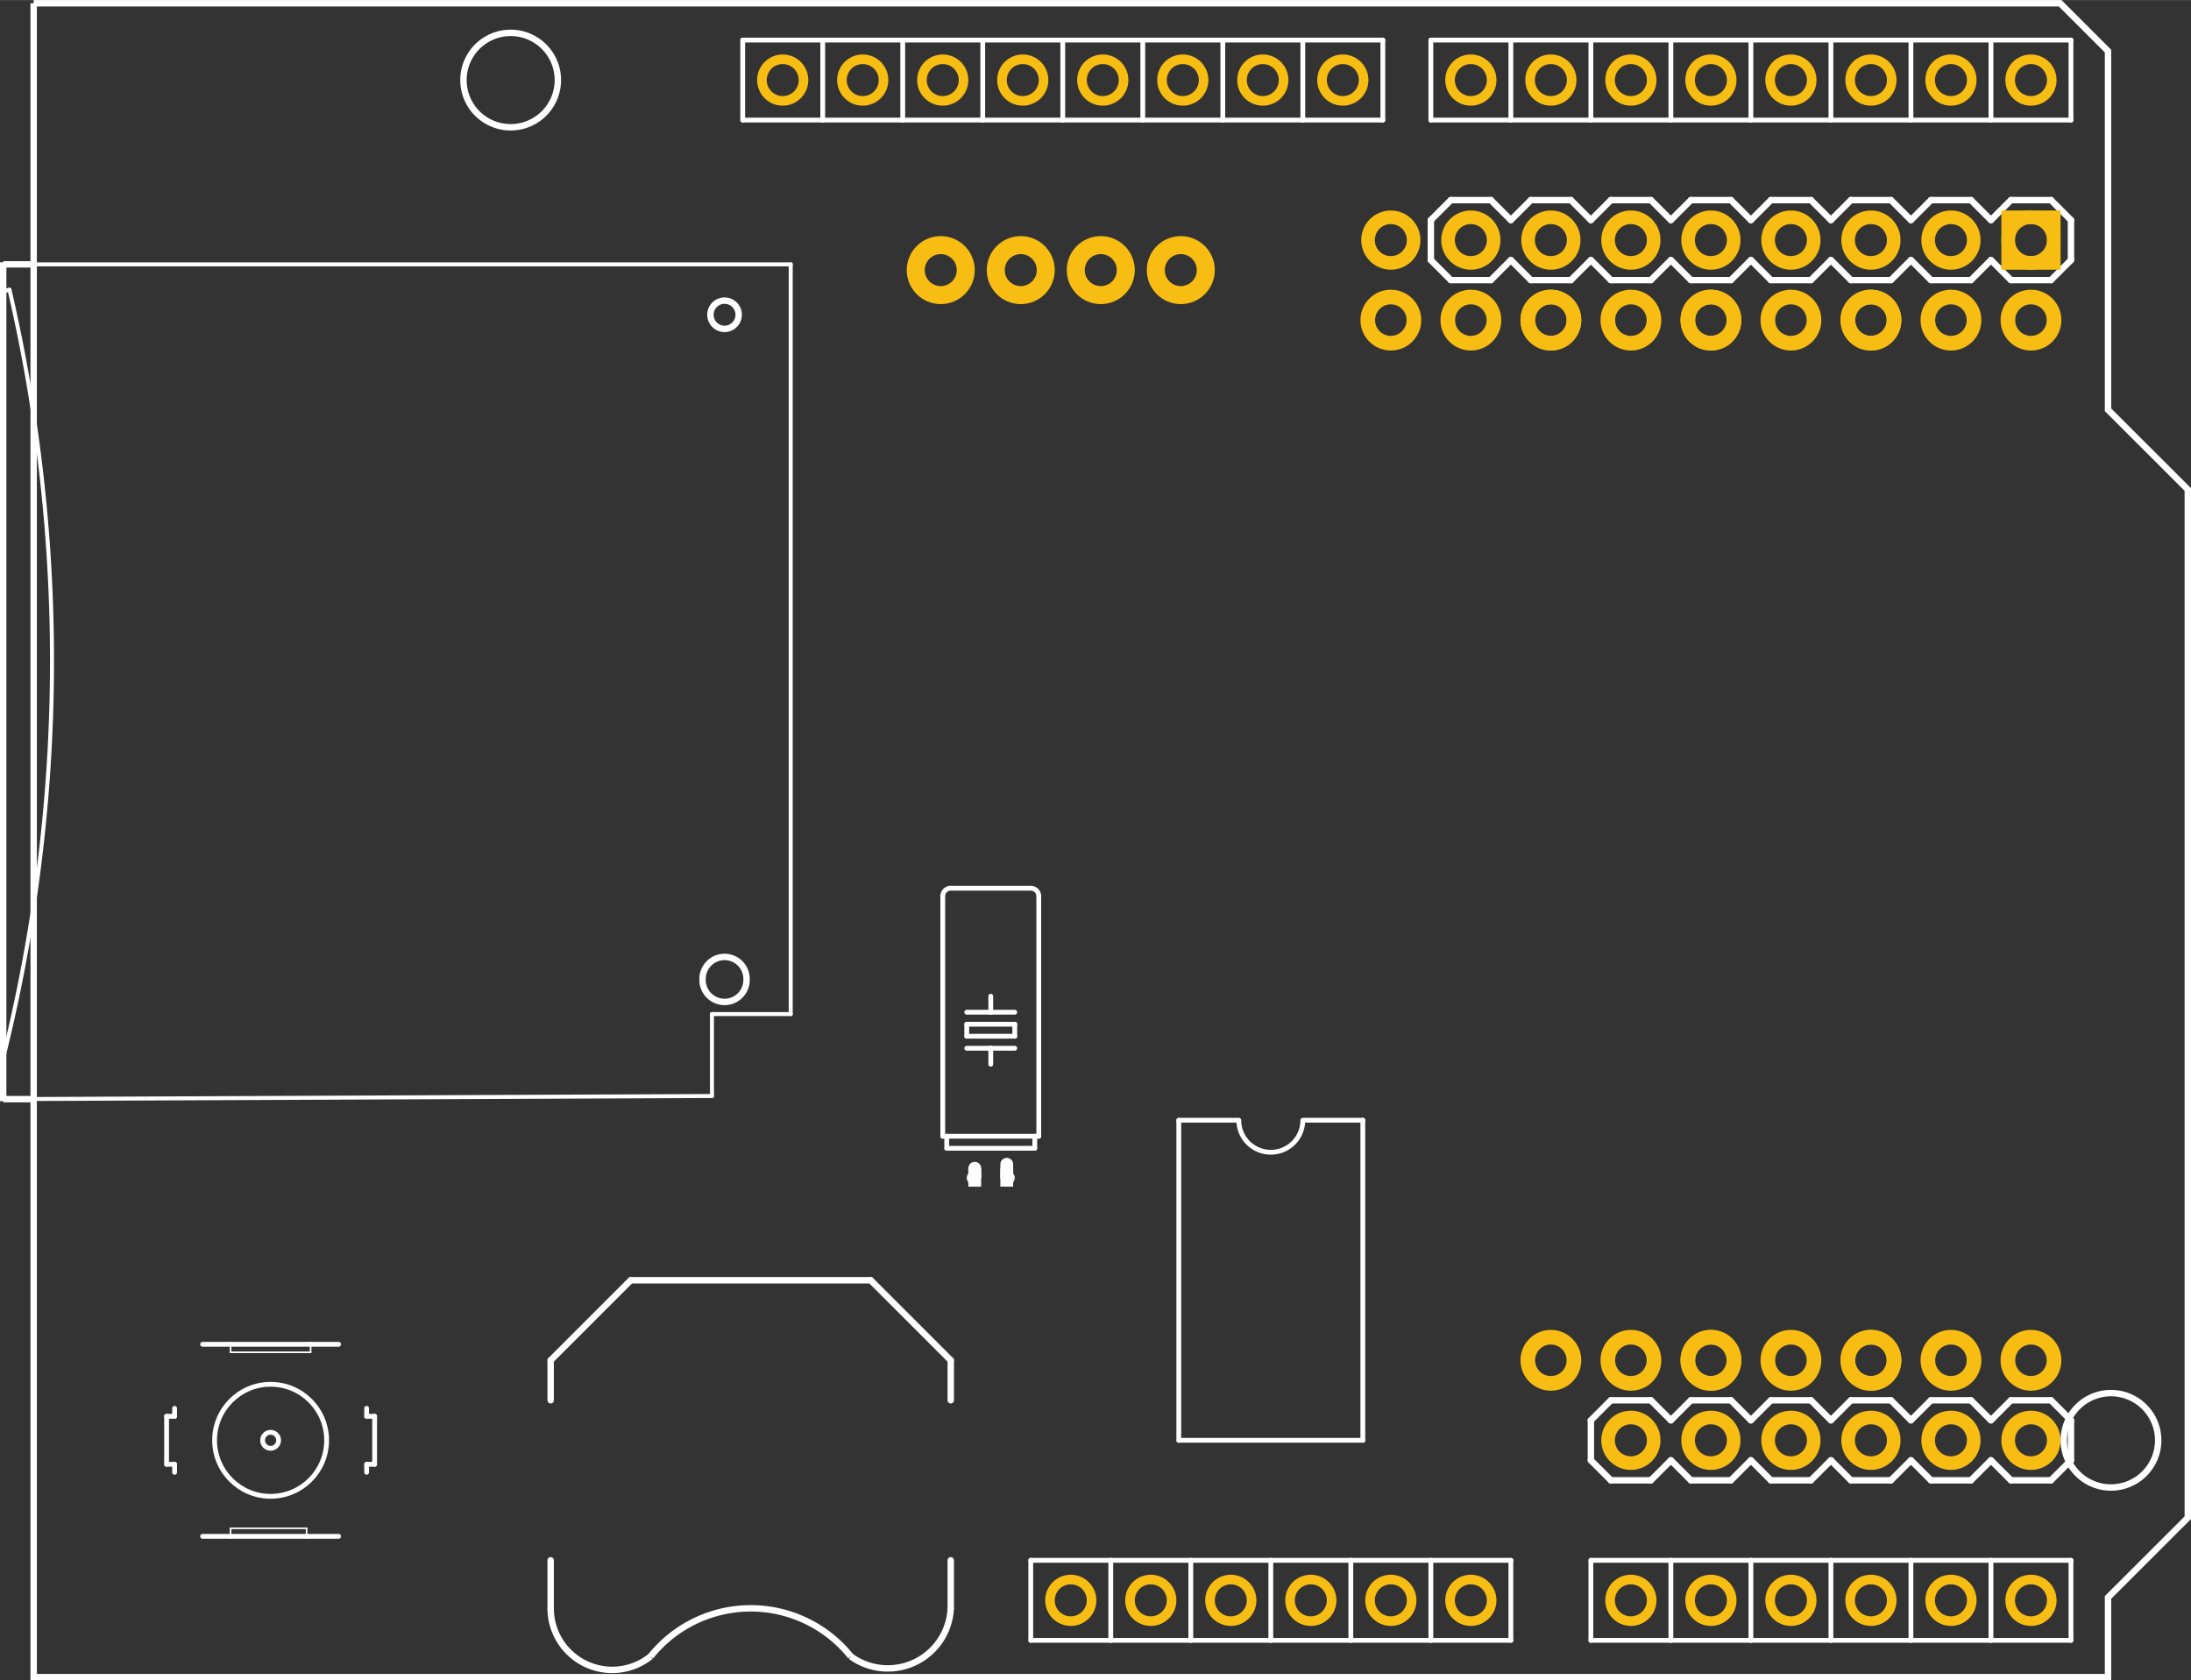 <?xml version="1.0" encoding="UTF-8"?><!-- Created with Fritzing (http://www.fritzing.org/) --><svg baseProfile="tiny" height="2.1in" version="1.2" viewBox="0 0 197.15 151.2" width="2.738in" x="0in" xmlns="http://www.w3.org/2000/svg" y="0in">
 <rect x="0" y="0" width="197.15" height="151.2" fill="#333333" stroke="none"/>
 <desc>Fritzing footprint generated by brd2svg</desc>
 <g id="silkscreen" stroke-width="0">
  <path d="M3.03,0.288L185.376,0.288L189.683,4.592L189.683,36.868L196.862,44.041L196.862,136.567L189.683,143.739L189.683,150.912L3.03,150.912L3.03,0.288M63.926,28.318a1.271,1.271,0,1,0,2.542,0,1.271,1.271,0,1,0,-2.542,0zM63.217,88.129a1.98,1.98,0,1,0,3.959,0,1.98,1.98,0,1,0,-3.959,0zM185.702,129.6a4.247,4.247,0,1,0,8.495,0,4.247,4.247,0,1,0,-8.495,0zM41.702,7.2a4.247,4.247,0,1,0,8.495,0,4.247,4.247,0,1,0,-8.495,0z" fill="none" stroke="white" stroke-width="0.576"/>
  <g stroke-width="0">
   <title>element:BATT</title>
   <g stroke-width="0">
    <title>package:BATTCON_12MM_PTH</title>
    <line stroke="white" stroke-linecap="round" stroke-width="0.576" x1="85.55" x2="78.35" y1="122.4" y2="115.2"/>
    <line stroke="white" stroke-linecap="round" stroke-width="0.576" x1="78.35" x2="56.75" y1="115.2" y2="115.2"/>
    <line stroke="white" stroke-linecap="round" stroke-width="0.576" x1="56.75" x2="49.55" y1="115.2" y2="122.4"/>
    <line stroke="white" stroke-linecap="round" stroke-width="0.576" x1="49.55" x2="49.55" y1="122.4" y2="126"/>
    <line stroke="white" stroke-linecap="round" stroke-width="0.576" x1="85.55" x2="85.55" y1="122.4" y2="126"/>
    <line stroke="white" stroke-linecap="round" stroke-width="0.576" x1="85.55" x2="85.55" y1="140.4" y2="144.72"/>
    <line stroke="white" stroke-linecap="round" stroke-width="0.576" x1="49.55" x2="49.55" y1="140.4" y2="144.72"/>
    <path d="M76.55,149.04A11.535,11.535,0,0,0,58.55,149.04" fill="none" stroke="white" stroke-width="0.576"/>
    <path d="M76.55,149.04A5.669,5.669,0,0,0,85.55,144.72" fill="none" stroke="white" stroke-width="0.576"/>
    <path d="M49.55,144.72A5.535,5.535,0,0,0,58.55,149.04" fill="none" stroke="white" stroke-width="0.576"/>
   </g>
  </g>
  <g stroke-width="0">
   <title>element:IC1</title>
   <g stroke-width="0">
    <title>package:DIL08-LP</title>
    <line stroke="white" stroke-linecap="round" stroke-width="0.432" x1="122.63" x2="122.63" y1="129.6" y2="100.8"/>
    <line stroke="white" stroke-linecap="round" stroke-width="0.432" x1="106.07" x2="106.07" y1="100.8" y2="129.6"/>
    <line stroke="white" stroke-linecap="round" stroke-width="0.432" x1="122.63" x2="106.07" y1="129.6" y2="129.6"/>
    <line stroke="white" stroke-linecap="round" stroke-width="0.432" x1="122.63" x2="117.23" y1="100.8" y2="100.8"/>
    <line stroke="white" stroke-linecap="round" stroke-width="0.432" x1="106.07" x2="111.47" y1="100.8" y2="100.8"/>
    <path d="M111.47,100.8A2.88,2.88,0,1,0,117.23,100.8" fill="none" stroke="white" stroke-width="0.432"/>
   </g>
  </g>
  <g stroke-width="0">
   <title>element:IC2</title>
   <g stroke-width="0">
    <title>package:DPACK</title>
   </g>
  </g>
  <g stroke-width="0">
   <title>element:J1</title>
   <g stroke-width="0">
    <title>package:1X08_STACK</title>
    <line stroke="white" stroke-linecap="round" stroke-width="0.432" x1="74.03" x2="74.03" y1="10.8" y2="3.6"/>
    <line stroke="white" stroke-linecap="round" stroke-width="0.432" x1="88.43" x2="81.23" y1="10.8" y2="10.8"/>
    <line stroke="white" stroke-linecap="round" stroke-width="0.432" x1="81.23" x2="81.23" y1="10.8" y2="3.6"/>
    <line stroke="white" stroke-linecap="round" stroke-width="0.432" x1="81.23" x2="88.43" y1="3.6" y2="3.6"/>
    <line stroke="white" stroke-linecap="round" stroke-width="0.432" x1="81.23" x2="74.03" y1="10.8" y2="10.8"/>
    <line stroke="white" stroke-linecap="round" stroke-width="0.432" x1="74.03" x2="81.23" y1="3.6" y2="3.6"/>
    <line stroke="white" stroke-linecap="round" stroke-width="0.432" x1="95.63" x2="95.63" y1="10.8" y2="3.6"/>
    <line stroke="white" stroke-linecap="round" stroke-width="0.432" x1="95.63" x2="88.43" y1="10.8" y2="10.8"/>
    <line stroke="white" stroke-linecap="round" stroke-width="0.432" x1="88.43" x2="88.43" y1="10.8" y2="3.6"/>
    <line stroke="white" stroke-linecap="round" stroke-width="0.432" x1="88.43" x2="95.63" y1="3.6" y2="3.6"/>
    <line stroke="white" stroke-linecap="round" stroke-width="0.432" x1="110.03" x2="102.83" y1="10.8" y2="10.8"/>
    <line stroke="white" stroke-linecap="round" stroke-width="0.432" x1="102.83" x2="102.83" y1="10.8" y2="3.6"/>
    <line stroke="white" stroke-linecap="round" stroke-width="0.432" x1="102.83" x2="110.03" y1="3.6" y2="3.6"/>
    <line stroke="white" stroke-linecap="round" stroke-width="0.432" x1="102.83" x2="95.63" y1="10.8" y2="10.8"/>
    <line stroke="white" stroke-linecap="round" stroke-width="0.432" x1="95.63" x2="102.83" y1="3.6" y2="3.6"/>
    <line stroke="white" stroke-linecap="round" stroke-width="0.432" x1="117.23" x2="117.23" y1="10.8" y2="3.6"/>
    <line stroke="white" stroke-linecap="round" stroke-width="0.432" x1="117.23" x2="110.03" y1="10.8" y2="10.8"/>
    <line stroke="white" stroke-linecap="round" stroke-width="0.432" x1="110.03" x2="110.03" y1="10.8" y2="3.6"/>
    <line stroke="white" stroke-linecap="round" stroke-width="0.432" x1="110.03" x2="117.23" y1="3.6" y2="3.6"/>
    <line stroke="white" stroke-linecap="round" stroke-width="0.432" x1="124.43" x2="124.43" y1="10.8" y2="3.6"/>
    <line stroke="white" stroke-linecap="round" stroke-width="0.432" x1="124.43" x2="117.23" y1="10.8" y2="10.8"/>
    <line stroke="white" stroke-linecap="round" stroke-width="0.432" x1="117.23" x2="124.43" y1="3.6" y2="3.6"/>
    <line stroke="white" stroke-linecap="round" stroke-width="0.432" x1="66.83" x2="66.83" y1="10.8" y2="3.6"/>
    <line stroke="white" stroke-linecap="round" stroke-width="0.432" x1="74.03" x2="66.83" y1="10.8" y2="10.8"/>
    <line stroke="white" stroke-linecap="round" stroke-width="0.432" x1="66.83" x2="74.03" y1="3.6" y2="3.6"/>
   </g>
  </g>
  <g stroke-width="0">
   <title>element:J2</title>
   <g stroke-width="0">
    <title>package:1X08_STACK</title>
    <line stroke="white" stroke-linecap="round" stroke-width="0.432" x1="135.95" x2="135.95" y1="10.8" y2="3.6"/>
    <line stroke="white" stroke-linecap="round" stroke-width="0.432" x1="150.35" x2="143.15" y1="10.8" y2="10.8"/>
    <line stroke="white" stroke-linecap="round" stroke-width="0.432" x1="143.15" x2="143.15" y1="10.8" y2="3.6"/>
    <line stroke="white" stroke-linecap="round" stroke-width="0.432" x1="143.15" x2="150.35" y1="3.6" y2="3.6"/>
    <line stroke="white" stroke-linecap="round" stroke-width="0.432" x1="143.15" x2="135.95" y1="10.8" y2="10.8"/>
    <line stroke="white" stroke-linecap="round" stroke-width="0.432" x1="135.95" x2="143.15" y1="3.6" y2="3.6"/>
    <line stroke="white" stroke-linecap="round" stroke-width="0.432" x1="157.55" x2="157.55" y1="10.8" y2="3.6"/>
    <line stroke="white" stroke-linecap="round" stroke-width="0.432" x1="157.55" x2="150.35" y1="10.8" y2="10.8"/>
    <line stroke="white" stroke-linecap="round" stroke-width="0.432" x1="150.35" x2="150.35" y1="10.8" y2="3.6"/>
    <line stroke="white" stroke-linecap="round" stroke-width="0.432" x1="150.35" x2="157.55" y1="3.6" y2="3.6"/>
    <line stroke="white" stroke-linecap="round" stroke-width="0.432" x1="171.95" x2="164.75" y1="10.8" y2="10.8"/>
    <line stroke="white" stroke-linecap="round" stroke-width="0.432" x1="164.75" x2="164.75" y1="10.8" y2="3.6"/>
    <line stroke="white" stroke-linecap="round" stroke-width="0.432" x1="164.75" x2="171.95" y1="3.6" y2="3.6"/>
    <line stroke="white" stroke-linecap="round" stroke-width="0.432" x1="164.75" x2="157.55" y1="10.8" y2="10.8"/>
    <line stroke="white" stroke-linecap="round" stroke-width="0.432" x1="157.55" x2="164.75" y1="3.6" y2="3.6"/>
    <line stroke="white" stroke-linecap="round" stroke-width="0.432" x1="179.15" x2="179.15" y1="10.8" y2="3.6"/>
    <line stroke="white" stroke-linecap="round" stroke-width="0.432" x1="179.15" x2="171.95" y1="10.8" y2="10.8"/>
    <line stroke="white" stroke-linecap="round" stroke-width="0.432" x1="171.95" x2="171.95" y1="10.8" y2="3.6"/>
    <line stroke="white" stroke-linecap="round" stroke-width="0.432" x1="171.95" x2="179.15" y1="3.6" y2="3.6"/>
    <line stroke="white" stroke-linecap="round" stroke-width="0.432" x1="186.35" x2="186.35" y1="10.8" y2="3.6"/>
    <line stroke="white" stroke-linecap="round" stroke-width="0.432" x1="186.35" x2="179.15" y1="10.8" y2="10.8"/>
    <line stroke="white" stroke-linecap="round" stroke-width="0.432" x1="179.15" x2="186.35" y1="3.6" y2="3.6"/>
    <line stroke="white" stroke-linecap="round" stroke-width="0.432" x1="128.75" x2="128.75" y1="10.8" y2="3.6"/>
    <line stroke="white" stroke-linecap="round" stroke-width="0.432" x1="135.95" x2="128.75" y1="10.8" y2="10.8"/>
    <line stroke="white" stroke-linecap="round" stroke-width="0.432" x1="128.75" x2="135.95" y1="3.6" y2="3.6"/>
   </g>
  </g>
  <g stroke-width="0">
   <title>element:J3</title>
   <g stroke-width="0">
    <title>package:1X06_STACK</title>
    <line stroke="white" stroke-linecap="round" stroke-width="0.432" x1="171.95" x2="171.95" y1="140.4" y2="147.6"/>
    <line stroke="white" stroke-linecap="round" stroke-width="0.432" x1="171.95" x2="179.15" y1="140.4" y2="140.4"/>
    <line stroke="white" stroke-linecap="round" stroke-width="0.432" x1="179.15" x2="179.15" y1="140.4" y2="147.6"/>
    <line stroke="white" stroke-linecap="round" stroke-width="0.432" x1="179.15" x2="171.95" y1="147.6" y2="147.6"/>
    <line stroke="white" stroke-linecap="round" stroke-width="0.432" x1="157.55" x2="164.75" y1="140.4" y2="140.4"/>
    <line stroke="white" stroke-linecap="round" stroke-width="0.432" x1="164.75" x2="164.75" y1="140.4" y2="147.6"/>
    <line stroke="white" stroke-linecap="round" stroke-width="0.432" x1="164.75" x2="157.55" y1="147.6" y2="147.6"/>
    <line stroke="white" stroke-linecap="round" stroke-width="0.432" x1="164.75" x2="171.95" y1="140.4" y2="140.4"/>
    <line stroke="white" stroke-linecap="round" stroke-width="0.432" x1="171.95" x2="164.75" y1="147.6" y2="147.6"/>
    <line stroke="white" stroke-linecap="round" stroke-width="0.432" x1="150.35" x2="150.35" y1="140.4" y2="147.6"/>
    <line stroke="white" stroke-linecap="round" stroke-width="0.432" x1="150.35" x2="157.55" y1="140.4" y2="140.4"/>
    <line stroke="white" stroke-linecap="round" stroke-width="0.432" x1="157.55" x2="157.55" y1="140.4" y2="147.6"/>
    <line stroke="white" stroke-linecap="round" stroke-width="0.432" x1="157.55" x2="150.35" y1="147.6" y2="147.6"/>
    <line stroke="white" stroke-linecap="round" stroke-width="0.432" x1="143.15" x2="143.15" y1="140.4" y2="147.6"/>
    <line stroke="white" stroke-linecap="round" stroke-width="0.432" x1="143.15" x2="150.35" y1="140.4" y2="140.4"/>
    <line stroke="white" stroke-linecap="round" stroke-width="0.432" x1="150.35" x2="143.15" y1="147.6" y2="147.6"/>
    <line stroke="white" stroke-linecap="round" stroke-width="0.432" x1="186.35" x2="186.35" y1="140.4" y2="147.6"/>
    <line stroke="white" stroke-linecap="round" stroke-width="0.432" x1="179.15" x2="186.35" y1="140.4" y2="140.4"/>
    <line stroke="white" stroke-linecap="round" stroke-width="0.432" x1="186.35" x2="179.15" y1="147.6" y2="147.6"/>
   </g>
  </g>
  <g stroke-width="0">
   <title>element:JP1</title>
   <g stroke-width="0">
    <title>package:1X08_NOPIN</title>
    <line stroke="white" stroke-linecap="round" stroke-width="0.576" x1="141.35" x2="137.75" y1="25.2" y2="25.2"/>
    <line stroke="white" stroke-linecap="round" stroke-width="0.576" x1="137.75" x2="135.95" y1="25.2" y2="23.4"/>
    <line stroke="white" stroke-linecap="round" stroke-width="0.576" x1="135.95" x2="137.75" y1="19.8" y2="18"/>
    <line stroke="white" stroke-linecap="round" stroke-width="0.576" x1="150.35" x2="148.55" y1="23.4" y2="25.2"/>
    <line stroke="white" stroke-linecap="round" stroke-width="0.576" x1="148.55" x2="144.95" y1="25.2" y2="25.2"/>
    <line stroke="white" stroke-linecap="round" stroke-width="0.576" x1="144.95" x2="143.15" y1="25.2" y2="23.4"/>
    <line stroke="white" stroke-linecap="round" stroke-width="0.576" x1="143.15" x2="144.95" y1="19.8" y2="18"/>
    <line stroke="white" stroke-linecap="round" stroke-width="0.576" x1="144.95" x2="148.55" y1="18" y2="18"/>
    <line stroke="white" stroke-linecap="round" stroke-width="0.576" x1="148.55" x2="150.35" y1="18" y2="19.8"/>
    <line stroke="white" stroke-linecap="round" stroke-width="0.576" x1="141.35" x2="143.15" y1="25.2" y2="23.4"/>
    <line stroke="white" stroke-linecap="round" stroke-width="0.576" x1="143.15" x2="141.35" y1="19.8" y2="18"/>
    <line stroke="white" stroke-linecap="round" stroke-width="0.576" x1="137.75" x2="141.35" y1="18" y2="18"/>
    <line stroke="white" stroke-linecap="round" stroke-width="0.576" x1="162.95" x2="159.35" y1="25.2" y2="25.2"/>
    <line stroke="white" stroke-linecap="round" stroke-width="0.576" x1="159.35" x2="157.55" y1="25.2" y2="23.4"/>
    <line stroke="white" stroke-linecap="round" stroke-width="0.576" x1="157.55" x2="159.35" y1="19.8" y2="18"/>
    <line stroke="white" stroke-linecap="round" stroke-width="0.576" x1="157.55" x2="155.75" y1="23.4" y2="25.2"/>
    <line stroke="white" stroke-linecap="round" stroke-width="0.576" x1="155.75" x2="152.15" y1="25.2" y2="25.2"/>
    <line stroke="white" stroke-linecap="round" stroke-width="0.576" x1="152.15" x2="150.35" y1="25.2" y2="23.4"/>
    <line stroke="white" stroke-linecap="round" stroke-width="0.576" x1="150.35" x2="152.15" y1="19.8" y2="18"/>
    <line stroke="white" stroke-linecap="round" stroke-width="0.576" x1="152.15" x2="155.75" y1="18" y2="18"/>
    <line stroke="white" stroke-linecap="round" stroke-width="0.576" x1="155.75" x2="157.55" y1="18" y2="19.8"/>
    <line stroke="white" stroke-linecap="round" stroke-width="0.576" x1="171.95" x2="170.15" y1="23.4" y2="25.2"/>
    <line stroke="white" stroke-linecap="round" stroke-width="0.576" x1="170.15" x2="166.55" y1="25.2" y2="25.2"/>
    <line stroke="white" stroke-linecap="round" stroke-width="0.576" x1="166.55" x2="164.75" y1="25.2" y2="23.4"/>
    <line stroke="white" stroke-linecap="round" stroke-width="0.576" x1="164.75" x2="166.55" y1="19.8" y2="18"/>
    <line stroke="white" stroke-linecap="round" stroke-width="0.576" x1="166.55" x2="170.15" y1="18" y2="18"/>
    <line stroke="white" stroke-linecap="round" stroke-width="0.576" x1="170.15" x2="171.95" y1="18" y2="19.8"/>
    <line stroke="white" stroke-linecap="round" stroke-width="0.576" x1="162.95" x2="164.75" y1="25.2" y2="23.4"/>
    <line stroke="white" stroke-linecap="round" stroke-width="0.576" x1="164.75" x2="162.95" y1="19.8" y2="18"/>
    <line stroke="white" stroke-linecap="round" stroke-width="0.576" x1="159.35" x2="162.95" y1="18" y2="18"/>
    <line stroke="white" stroke-linecap="round" stroke-width="0.576" x1="184.55" x2="180.95" y1="25.2" y2="25.2"/>
    <line stroke="white" stroke-linecap="round" stroke-width="0.576" x1="180.95" x2="179.15" y1="25.2" y2="23.4"/>
    <line stroke="white" stroke-linecap="round" stroke-width="0.576" x1="179.15" x2="180.95" y1="19.8" y2="18"/>
    <line stroke="white" stroke-linecap="round" stroke-width="0.576" x1="179.15" x2="177.35" y1="23.4" y2="25.2"/>
    <line stroke="white" stroke-linecap="round" stroke-width="0.576" x1="177.35" x2="173.75" y1="25.2" y2="25.2"/>
    <line stroke="white" stroke-linecap="round" stroke-width="0.576" x1="173.75" x2="171.95" y1="25.2" y2="23.4"/>
    <line stroke="white" stroke-linecap="round" stroke-width="0.576" x1="171.95" x2="173.75" y1="19.8" y2="18"/>
    <line stroke="white" stroke-linecap="round" stroke-width="0.576" x1="173.75" x2="177.35" y1="18" y2="18"/>
    <line stroke="white" stroke-linecap="round" stroke-width="0.576" x1="177.35" x2="179.15" y1="18" y2="19.8"/>
    <line stroke="white" stroke-linecap="round" stroke-width="0.576" x1="186.35" x2="186.35" y1="23.4" y2="19.8"/>
    <line stroke="white" stroke-linecap="round" stroke-width="0.576" x1="184.55" x2="186.35" y1="25.2" y2="23.4"/>
    <line stroke="white" stroke-linecap="round" stroke-width="0.576" x1="186.35" x2="184.55" y1="19.8" y2="18"/>
    <line stroke="white" stroke-linecap="round" stroke-width="0.576" x1="180.95" x2="184.55" y1="18" y2="18"/>
    <line stroke="white" stroke-linecap="round" stroke-width="0.576" x1="134.15" x2="130.55" y1="25.2" y2="25.2"/>
    <line stroke="white" stroke-linecap="round" stroke-width="0.576" x1="130.55" x2="128.75" y1="25.2" y2="23.4"/>
    <line stroke="white" stroke-linecap="round" stroke-width="0.576" x1="128.75" x2="128.75" y1="23.4" y2="19.8"/>
    <line stroke="white" stroke-linecap="round" stroke-width="0.576" x1="128.75" x2="130.55" y1="19.8" y2="18"/>
    <line stroke="white" stroke-linecap="round" stroke-width="0.576" x1="134.15" x2="135.95" y1="25.2" y2="23.4"/>
    <line stroke="white" stroke-linecap="round" stroke-width="0.576" x1="135.95" x2="134.15" y1="19.8" y2="18"/>
    <line stroke="white" stroke-linecap="round" stroke-width="0.576" x1="130.55" x2="134.15" y1="18" y2="18"/>
   </g>
  </g>
  <g stroke-width="0">
   <title>element:JP2</title>
   <g stroke-width="0">
    <title>package:1X06_NOPIN</title>
    <line stroke="white" stroke-linecap="round" stroke-width="0.576" x1="179.15" x2="180.95" y1="127.8" y2="126"/>
    <line stroke="white" stroke-linecap="round" stroke-width="0.576" x1="180.95" x2="184.55" y1="126" y2="126"/>
    <line stroke="white" stroke-linecap="round" stroke-width="0.576" x1="184.55" x2="186.35" y1="126" y2="127.8"/>
    <line stroke="white" stroke-linecap="round" stroke-width="0.576" x1="186.35" x2="184.55" y1="131.4" y2="133.2"/>
    <line stroke="white" stroke-linecap="round" stroke-width="0.576" x1="184.55" x2="180.95" y1="133.2" y2="133.2"/>
    <line stroke="white" stroke-linecap="round" stroke-width="0.576" x1="180.95" x2="179.15" y1="133.2" y2="131.4"/>
    <line stroke="white" stroke-linecap="round" stroke-width="0.576" x1="166.55" x2="170.15" y1="126" y2="126"/>
    <line stroke="white" stroke-linecap="round" stroke-width="0.576" x1="170.15" x2="171.95" y1="126" y2="127.8"/>
    <line stroke="white" stroke-linecap="round" stroke-width="0.576" x1="171.95" x2="170.15" y1="131.4" y2="133.2"/>
    <line stroke="white" stroke-linecap="round" stroke-width="0.576" x1="171.95" x2="173.75" y1="127.8" y2="126"/>
    <line stroke="white" stroke-linecap="round" stroke-width="0.576" x1="173.75" x2="177.35" y1="126" y2="126"/>
    <line stroke="white" stroke-linecap="round" stroke-width="0.576" x1="177.35" x2="179.15" y1="126" y2="127.8"/>
    <line stroke="white" stroke-linecap="round" stroke-width="0.576" x1="179.15" x2="177.35" y1="131.4" y2="133.2"/>
    <line stroke="white" stroke-linecap="round" stroke-width="0.576" x1="177.35" x2="173.75" y1="133.2" y2="133.2"/>
    <line stroke="white" stroke-linecap="round" stroke-width="0.576" x1="173.75" x2="171.95" y1="133.2" y2="131.4"/>
    <line stroke="white" stroke-linecap="round" stroke-width="0.576" x1="157.55" x2="159.35" y1="127.8" y2="126"/>
    <line stroke="white" stroke-linecap="round" stroke-width="0.576" x1="159.35" x2="162.95" y1="126" y2="126"/>
    <line stroke="white" stroke-linecap="round" stroke-width="0.576" x1="162.95" x2="164.75" y1="126" y2="127.8"/>
    <line stroke="white" stroke-linecap="round" stroke-width="0.576" x1="164.75" x2="162.95" y1="131.4" y2="133.2"/>
    <line stroke="white" stroke-linecap="round" stroke-width="0.576" x1="162.95" x2="159.35" y1="133.2" y2="133.2"/>
    <line stroke="white" stroke-linecap="round" stroke-width="0.576" x1="159.35" x2="157.55" y1="133.2" y2="131.4"/>
    <line stroke="white" stroke-linecap="round" stroke-width="0.576" x1="166.55" x2="164.75" y1="126" y2="127.8"/>
    <line stroke="white" stroke-linecap="round" stroke-width="0.576" x1="164.75" x2="166.55" y1="131.4" y2="133.2"/>
    <line stroke="white" stroke-linecap="round" stroke-width="0.576" x1="170.15" x2="166.55" y1="133.2" y2="133.2"/>
    <line stroke="white" stroke-linecap="round" stroke-width="0.576" x1="144.95" x2="148.55" y1="126" y2="126"/>
    <line stroke="white" stroke-linecap="round" stroke-width="0.576" x1="148.55" x2="150.35" y1="126" y2="127.8"/>
    <line stroke="white" stroke-linecap="round" stroke-width="0.576" x1="150.35" x2="148.55" y1="131.4" y2="133.2"/>
    <line stroke="white" stroke-linecap="round" stroke-width="0.576" x1="150.35" x2="152.15" y1="127.8" y2="126"/>
    <line stroke="white" stroke-linecap="round" stroke-width="0.576" x1="152.15" x2="155.75" y1="126" y2="126"/>
    <line stroke="white" stroke-linecap="round" stroke-width="0.576" x1="155.75" x2="157.55" y1="126" y2="127.8"/>
    <line stroke="white" stroke-linecap="round" stroke-width="0.576" x1="157.55" x2="155.75" y1="131.4" y2="133.2"/>
    <line stroke="white" stroke-linecap="round" stroke-width="0.576" x1="155.75" x2="152.15" y1="133.2" y2="133.2"/>
    <line stroke="white" stroke-linecap="round" stroke-width="0.576" x1="152.15" x2="150.35" y1="133.2" y2="131.4"/>
    <line stroke="white" stroke-linecap="round" stroke-width="0.576" x1="143.15" x2="143.15" y1="127.8" y2="131.4"/>
    <line stroke="white" stroke-linecap="round" stroke-width="0.576" x1="144.95" x2="143.15" y1="126" y2="127.8"/>
    <line stroke="white" stroke-linecap="round" stroke-width="0.576" x1="143.15" x2="144.95" y1="131.4" y2="133.2"/>
    <line stroke="white" stroke-linecap="round" stroke-width="0.576" x1="148.55" x2="144.95" y1="133.2" y2="133.2"/>
    <line stroke="white" stroke-linecap="round" stroke-width="0.576" x1="186.35" x2="186.35" y1="127.8" y2="131.4"/>
   </g>
  </g>
  <g stroke-width="0">
   <title>element:POWER</title>
   <g stroke-width="0">
    <title>package:1X06_STACK</title>
    <line stroke="white" stroke-linecap="round" stroke-width="0.432" x1="121.55" x2="121.55" y1="140.4" y2="147.6"/>
    <line stroke="white" stroke-linecap="round" stroke-width="0.432" x1="121.55" x2="128.75" y1="140.4" y2="140.4"/>
    <line stroke="white" stroke-linecap="round" stroke-width="0.432" x1="128.75" x2="128.75" y1="140.4" y2="147.6"/>
    <line stroke="white" stroke-linecap="round" stroke-width="0.432" x1="128.75" x2="121.55" y1="147.6" y2="147.6"/>
    <line stroke="white" stroke-linecap="round" stroke-width="0.432" x1="107.15" x2="114.35" y1="140.4" y2="140.4"/>
    <line stroke="white" stroke-linecap="round" stroke-width="0.432" x1="114.35" x2="114.35" y1="140.4" y2="147.6"/>
    <line stroke="white" stroke-linecap="round" stroke-width="0.432" x1="114.35" x2="107.15" y1="147.6" y2="147.6"/>
    <line stroke="white" stroke-linecap="round" stroke-width="0.432" x1="114.35" x2="121.55" y1="140.4" y2="140.4"/>
    <line stroke="white" stroke-linecap="round" stroke-width="0.432" x1="121.55" x2="114.35" y1="147.6" y2="147.6"/>
    <line stroke="white" stroke-linecap="round" stroke-width="0.432" x1="99.95" x2="99.95" y1="140.4" y2="147.6"/>
    <line stroke="white" stroke-linecap="round" stroke-width="0.432" x1="99.95" x2="107.15" y1="140.4" y2="140.4"/>
    <line stroke="white" stroke-linecap="round" stroke-width="0.432" x1="107.15" x2="107.15" y1="140.4" y2="147.6"/>
    <line stroke="white" stroke-linecap="round" stroke-width="0.432" x1="107.15" x2="99.95" y1="147.6" y2="147.6"/>
    <line stroke="white" stroke-linecap="round" stroke-width="0.432" x1="92.75" x2="92.75" y1="140.4" y2="147.6"/>
    <line stroke="white" stroke-linecap="round" stroke-width="0.432" x1="92.75" x2="99.95" y1="140.4" y2="140.4"/>
    <line stroke="white" stroke-linecap="round" stroke-width="0.432" x1="99.95" x2="92.75" y1="147.6" y2="147.6"/>
    <line stroke="white" stroke-linecap="round" stroke-width="0.432" x1="135.95" x2="135.95" y1="140.4" y2="147.6"/>
    <line stroke="white" stroke-linecap="round" stroke-width="0.432" x1="128.75" x2="135.95" y1="140.4" y2="140.4"/>
    <line stroke="white" stroke-linecap="round" stroke-width="0.432" x1="135.95" x2="128.75" y1="147.6" y2="147.6"/>
   </g>
  </g>
  <g stroke-width="0">
   <title>element:Q1</title>
   <g stroke-width="0">
    <title>package:TC38H</title>
    <line stroke="white" stroke-linecap="round" stroke-width="0.432" x1="85.19" x2="93.11" y1="103.32" y2="103.32"/>
    <path d="M93.47,80.64A0.72,0.72,0,0,0,92.75,79.92" fill="none" stroke="white" stroke-width="0.432"/>
    <path d="M85.55,79.92A0.72,0.72,0,0,0,84.83,80.64" fill="none" stroke="white" stroke-width="0.432"/>
    <line stroke="white" stroke-linecap="round" stroke-width="0.432" x1="85.55" x2="92.75" y1="79.92" y2="79.92"/>
    <line stroke="white" stroke-linecap="round" stroke-width="0.432" x1="93.11" x2="93.11" y1="103.32" y2="102.24"/>
    <line stroke="white" stroke-linecap="round" stroke-width="0.432" x1="93.47" x2="93.11" y1="102.24" y2="102.24"/>
    <line stroke="white" stroke-linecap="round" stroke-width="0.432" x1="93.47" x2="93.47" y1="102.24" y2="80.64"/>
    <line stroke="white" stroke-linecap="round" stroke-width="0.432" x1="85.19" x2="85.19" y1="103.32" y2="102.24"/>
    <line stroke="white" stroke-linecap="round" stroke-width="0.432" x1="84.83" x2="85.19" y1="102.24" y2="102.24"/>
    <line stroke="white" stroke-linecap="round" stroke-width="0.432" x1="84.83" x2="84.83" y1="102.24" y2="80.64"/>
    <line stroke="white" stroke-linecap="round" stroke-width="0.432" x1="93.11" x2="85.19" y1="102.24" y2="102.24"/>
    <line stroke="white" stroke-linecap="round" stroke-width="1.152" x1="90.734" x2="90.59" y1="105.984" y2="105.84"/>
    <line stroke="white" stroke-linecap="round" stroke-width="1.152" x1="90.59" x2="90.59" y1="105.84" y2="104.76"/>
    <line stroke="white" stroke-linecap="round" stroke-width="1.152" x1="87.71" x2="87.71" y1="105.84" y2="105.12"/>
    <line stroke="white" stroke-linecap="round" stroke-width="1.152" x1="87.566" x2="87.71" y1="105.984" y2="105.84"/>
    <line stroke="white" stroke-linecap="round" stroke-width="0.432" x1="86.99" x2="86.99" y1="92.16" y2="93.24"/>
    <line stroke="white" stroke-linecap="round" stroke-width="0.432" x1="91.31" x2="86.99" y1="93.24" y2="93.24"/>
    <line stroke="white" stroke-linecap="round" stroke-width="0.432" x1="91.31" x2="91.31" y1="93.24" y2="92.16"/>
    <line stroke="white" stroke-linecap="round" stroke-width="0.432" x1="86.99" x2="91.31" y1="92.16" y2="92.16"/>
    <line stroke="white" stroke-linecap="round" stroke-width="0.432" x1="86.99" x2="89.15" y1="91.08" y2="91.08"/>
    <line stroke="white" stroke-linecap="round" stroke-width="0.432" x1="86.99" x2="89.15" y1="94.32" y2="94.32"/>
    <line stroke="white" stroke-linecap="round" stroke-width="0.432" x1="89.15" x2="89.15" y1="94.32" y2="95.76"/>
    <line stroke="white" stroke-linecap="round" stroke-width="0.432" x1="89.15" x2="91.31" y1="94.32" y2="94.32"/>
    <line stroke="white" stroke-linecap="round" stroke-width="0.432" x1="89.15" x2="89.15" y1="91.08" y2="89.64"/>
    <line stroke="white" stroke-linecap="round" stroke-width="0.432" x1="89.15" x2="91.31" y1="91.08" y2="91.08"/>
    <rect fill="white" height="1.656" stroke="none" stroke-width="0" width="1.152" x="90.014" y="105.12"/>
    <rect fill="white" height="1.656" stroke="none" stroke-width="0" width="1.152" x="87.134" y="105.12"/>
   </g>
  </g>
  <g stroke-width="0">
   <title>element:S1</title>
   <g stroke-width="0">
    <title>package:B3F-10XX</title>
    <line stroke="white" stroke-linecap="round" stroke-width="0.432" x1="33.71" x2="32.99" y1="131.76" y2="131.76"/>
    <line stroke="white" stroke-linecap="round" stroke-width="0.432" x1="33.71" x2="33.71" y1="131.76" y2="127.44"/>
    <line stroke="white" stroke-linecap="round" stroke-width="0.432" x1="32.99" x2="33.71" y1="127.44" y2="127.44"/>
    <line stroke="white" stroke-linecap="round" stroke-width="0.432" x1="14.99" x2="15.71" y1="127.44" y2="127.44"/>
    <line stroke="white" stroke-linecap="round" stroke-width="0.432" x1="14.99" x2="14.99" y1="127.44" y2="131.76"/>
    <line stroke="white" stroke-linecap="round" stroke-width="0.432" x1="15.71" x2="14.99" y1="131.76" y2="131.76"/>
    <line stroke="white" stroke-linecap="round" stroke-width="0.144" x1="20.75" x2="20.75" y1="120.96" y2="121.68"/>
    <line stroke="white" stroke-linecap="round" stroke-width="0.144" x1="27.95" x2="20.75" y1="121.68" y2="121.68"/>
    <line stroke="white" stroke-linecap="round" stroke-width="0.144" x1="27.95" x2="27.95" y1="121.68" y2="120.96"/>
    <line stroke="white" stroke-linecap="round" stroke-width="0.144" x1="27.59" x2="20.75" y1="137.52" y2="137.52"/>
    <line stroke="white" stroke-linecap="round" stroke-width="0.144" x1="27.59" x2="27.59" y1="137.52" y2="138.24"/>
    <line stroke="white" stroke-linecap="round" stroke-width="0.144" x1="20.75" x2="20.75" y1="137.52" y2="138.24"/>
    <line stroke="white" stroke-linecap="round" stroke-width="0.432" x1="18.23" x2="20.75" y1="138.24" y2="138.24"/>
    <line stroke="white" stroke-linecap="round" stroke-width="0.432" x1="30.47" x2="27.95" y1="120.96" y2="120.96"/>
    <line stroke="white" stroke-linecap="round" stroke-width="0.432" x1="27.95" x2="20.75" y1="120.96" y2="120.96"/>
    <line stroke="white" stroke-linecap="round" stroke-width="0.432" x1="20.75" x2="18.23" y1="120.96" y2="120.96"/>
    <line stroke="white" stroke-linecap="round" stroke-width="0.432" x1="20.75" x2="27.59" y1="138.24" y2="138.24"/>
    <line stroke="white" stroke-linecap="round" stroke-width="0.432" x1="27.59" x2="30.47" y1="138.24" y2="138.24"/>
    <line stroke="white" stroke-linecap="round" stroke-width="0.432" x1="32.99" x2="32.99" y1="131.76" y2="132.48"/>
    <line stroke="white" stroke-linecap="round" stroke-width="0.432" x1="32.99" x2="32.99" y1="127.44" y2="126.72"/>
    <line stroke="white" stroke-linecap="round" stroke-width="0.432" x1="15.71" x2="15.71" y1="131.76" y2="132.48"/>
    <line stroke="white" stroke-linecap="round" stroke-width="0.432" x1="15.71" x2="15.71" y1="127.44" y2="126.72"/>
    <circle cx="24.35" cy="129.6" fill="none" r="5.04" stroke="white" stroke-width="0.432"/>
    <circle cx="24.35" cy="129.6" fill="none" r="0.72" stroke="white" stroke-width="0.432"/>
   </g>
  </g>
  <g stroke-width="0">
   <title>element:U$1</title>
   <g stroke-width="0">
    <title>package:LOGO_SNOOT_H6.35_STOP</title>
   </g>
  </g>
  <g stroke-width="0">
   <title>element:U$6</title>
   <g stroke-width="0">
    <title>package:ADAFRUIT_06132</title>
    <line stroke="white" stroke-linecap="round" stroke-width="0.36" x1="0" x2="71.15" y1="23.783" y2="23.783"/>
    <line stroke="white" stroke-linecap="round" stroke-width="0.36" x1="71.15" x2="71.15" y1="23.783" y2="91.247"/>
    <line stroke="white" stroke-linecap="round" stroke-width="0.36" x1="71.15" x2="64.063" y1="91.247" y2="91.247"/>
    <line stroke="white" stroke-linecap="round" stroke-width="0.36" x1="64.063" x2="64.063" y1="91.247" y2="98.618"/>
    <line stroke="white" stroke-linecap="round" stroke-width="0.36" x1="64.063" x2="0" y1="98.618" y2="98.901"/>
    <line stroke="white" stroke-linecap="round" stroke-width="0.36" x1="0" x2="0" y1="98.901" y2="95.782"/>
    <line stroke="white" stroke-linecap="round" stroke-width="0.36" x1="0" x2="0" y1="95.782" y2="26.334"/>
    <line stroke="white" stroke-linecap="round" stroke-width="0.36" x1="0" x2="0" y1="26.334" y2="23.783"/>
    <path d="M0.283,95.216A147.631,147.631,0,0,0,0.85,26.05" fill="none" stroke="white" stroke-width="0.36"/>
    <line stroke="white" stroke-linecap="round" stroke-width="0.36" x1="0.85" x2="0" y1="26.05" y2="26.334"/>
    <line stroke="white" stroke-linecap="round" stroke-width="0.36" x1="0.283" x2="0" y1="95.216" y2="95.782"/>
   </g>
  </g>
  <g stroke-width="0">
   <title>element:U$12</title>
   <g stroke-width="0">
    <title>package:LOGO_SNOOT_H6.35_STOP</title>
   </g>
  </g>
  <g stroke-width="0">
   <title>element:U$13</title>
   <g stroke-width="0">
    <title>package:LOGO_SNOOT_H6.35</title>
   </g>
  </g>
  <g stroke-width="0">
   <title>element:U$14</title>
   <g stroke-width="0">
    <title>package:LOGO_SNOOT_H6.35_COPPER</title>
   </g>
  </g>
  <g stroke-width="0">
   <title>element:U$15</title>
   <g stroke-width="0">
    <title>package:LOGO_OH_H7</title>
   </g>
  </g>
  <g stroke-width="0">
   <title>element:U$103</title>
   <g stroke-width="0">
    <title>package:LOGO_SNOOT_FULL_H5</title>
   </g>
  </g>
  <line fill="none" fill-opacity="1" stroke="white" stroke-width="0.576" x1="0.288" x2="2.75" y1="98.901" y2="98.901"/>
  <line fill="none" fill-opacity="1" stroke="white" stroke-width="0.576" x1="0.288" x2="2.75" y1="23.783" y2="23.783"/>
  <line fill="none" fill-opacity="1" stroke="white" stroke-width="0.576" x1="0.288" x2="0.288" y1="98.901" y2="23.783"/>
 </g>
 <g id="copper1" stroke-width="0">
  <g id="copper0" stroke-width="0">
   <circle connectorname="N$118" cx="120.83" cy="7.2" fill="none" id="connector248pad" r="0" stroke="#F7BD13" stroke-width="0"/>
   <rect fill="none" height="0" stroke="#F7BD13" stroke-width="0" width="0" x="117.95" y="50.4"/>
   <circle connectorname="N$119" cx="120.83" cy="7.2" fill="none" id="connector249pad" r="0" stroke="#F7BD13" stroke-width="0"/>
   <rect fill="none" height="0" stroke="#F7BD13" stroke-width="0" width="0" x="117.95" y="57.6"/>
   <circle connectorname="N$116" cx="120.83" cy="7.2" fill="none" id="connector246pad" r="0" stroke="#F7BD13" stroke-width="0"/>
   <rect fill="none" height="0" stroke="#F7BD13" stroke-width="0" width="0" x="117.95" y="36"/>
   <circle connectorname="N$117" cx="120.83" cy="7.2" fill="none" id="connector247pad" r="0" stroke="#F7BD13" stroke-width="0"/>
   <rect fill="none" height="0" stroke="#F7BD13" stroke-width="0" width="0" x="117.95" y="43.2"/>
   <circle connectorname="N$113" cx="120.83" cy="7.2" fill="none" id="connector244pad" r="0" stroke="#F7BD13" stroke-width="0"/>
   <rect fill="none" height="0" stroke="#F7BD13" stroke-width="0" width="0" x="132.35" y="43.2"/>
   <circle connectorname="N$114" cx="120.83" cy="7.2" fill="none" id="connector245pad" r="0" stroke="#F7BD13" stroke-width="0"/>
   <rect fill="none" height="0" stroke="#F7BD13" stroke-width="0" width="0" x="132.35" y="50.4"/>
   <circle connectorname="N$111" cx="120.83" cy="7.2" fill="none" id="connector242pad" r="0" stroke="#F7BD13" stroke-width="0"/>
   <rect fill="none" height="0" stroke="#F7BD13" stroke-width="0" width="0" x="139.55" y="108"/>
   <circle connectorname="N$112" cx="120.83" cy="7.2" fill="none" id="connector243pad" r="0" stroke="#F7BD13" stroke-width="0"/>
   <rect fill="none" height="0" stroke="#F7BD13" stroke-width="0" width="0" x="132.35" y="64.8"/>
   <circle connectorname="N$109" cx="120.83" cy="7.2" fill="none" id="connector240pad" r="0" stroke="#F7BD13" stroke-width="0"/>
   <rect fill="none" height="0" stroke="#F7BD13" stroke-width="0" width="0" x="132.35" y="36"/>
   <circle connectorname="N$110" cx="120.83" cy="7.2" fill="none" id="connector241pad" r="0" stroke="#F7BD13" stroke-width="0"/>
   <rect fill="none" height="0" stroke="#F7BD13" stroke-width="0" width="0" x="132.35" y="57.6"/>
   <circle connectorname="N$107" cx="120.83" cy="7.2" fill="none" id="connector238pad" r="0" stroke="#F7BD13" stroke-width="0"/>
   <rect fill="none" height="0" stroke="#F7BD13" stroke-width="0" width="0" x="125.15" y="43.2"/>
   <circle connectorname="N$108" cx="120.83" cy="7.2" fill="none" id="connector239pad" r="0" stroke="#F7BD13" stroke-width="0"/>
   <rect fill="none" height="0" stroke="#F7BD13" stroke-width="0" width="0" x="125.15" y="50.4"/>
   <circle connectorname="N$105" cx="120.83" cy="7.2" fill="none" id="connector236pad" r="0" stroke="#F7BD13" stroke-width="0"/>
   <rect fill="none" height="0" stroke="#F7BD13" stroke-width="0" width="0" x="182.75" y="115.2"/>
   <circle connectorname="N$106" cx="120.83" cy="7.2" fill="none" id="connector237pad" r="0" stroke="#F7BD13" stroke-width="0"/>
   <rect fill="none" height="0" stroke="#F7BD13" stroke-width="0" width="0" x="125.15" y="64.8"/>
   <circle connectorname="N$103" cx="120.83" cy="7.2" fill="none" id="connector234pad" r="0" stroke="#F7BD13" stroke-width="0"/>
   <rect fill="none" height="0" stroke="#F7BD13" stroke-width="0" width="0" x="182.75" y="108"/>
   <circle connectorname="N$104" cx="120.83" cy="7.2" fill="none" id="connector235pad" r="0" stroke="#F7BD13" stroke-width="0"/>
   <rect fill="none" height="0" stroke="#F7BD13" stroke-width="0" width="0" x="175.55" y="115.2"/>
   <circle connectorname="N$101" cx="120.83" cy="7.2" fill="none" id="connector232pad" r="0" stroke="#F7BD13" stroke-width="0"/>
   <rect fill="none" height="0" stroke="#F7BD13" stroke-width="0" width="0" x="168.35" y="115.2"/>
   <circle connectorname="N$102" cx="120.83" cy="7.2" fill="none" id="connector233pad" r="0" stroke="#F7BD13" stroke-width="0"/>
   <rect fill="none" height="0" stroke="#F7BD13" stroke-width="0" width="0" x="175.55" y="108"/>
   <circle connectorname="N$99" cx="120.83" cy="7.2" fill="none" id="connector230pad" r="0" stroke="#F7BD13" stroke-width="0"/>
   <rect fill="none" height="0" stroke="#F7BD13" stroke-width="0" width="0" x="146.75" y="64.8"/>
   <circle connectorname="N$100" cx="120.83" cy="7.2" fill="none" id="connector231pad" r="0" stroke="#F7BD13" stroke-width="0"/>
   <rect fill="none" height="0" stroke="#F7BD13" stroke-width="0" width="0" x="146.75" y="50.4"/>
   <circle connectorname="N$97" cx="120.83" cy="7.2" fill="none" id="connector228pad" r="0" stroke="#F7BD13" stroke-width="0"/>
   <rect fill="none" height="0" stroke="#F7BD13" stroke-width="0" width="0" x="146.75" y="93.6"/>
   <circle connectorname="N$98" cx="120.83" cy="7.2" fill="none" id="connector229pad" r="0" stroke="#F7BD13" stroke-width="0"/>
   <rect fill="none" height="0" stroke="#F7BD13" stroke-width="0" width="0" x="146.75" y="79.2"/>
   <circle connectorname="N$95" cx="120.83" cy="7.2" fill="none" id="connector226pad" r="0" stroke="#F7BD13" stroke-width="0"/>
   <rect fill="none" height="0" stroke="#F7BD13" stroke-width="0" width="0" x="161.15" y="115.2"/>
   <circle connectorname="N$96" cx="120.83" cy="7.2" fill="none" id="connector227pad" r="0" stroke="#F7BD13" stroke-width="0"/>
   <rect fill="none" height="0" stroke="#F7BD13" stroke-width="0" width="0" x="146.75" y="108"/>
   <circle connectorname="N$93" cx="120.83" cy="7.2" fill="none" id="connector224pad" r="0" stroke="#F7BD13" stroke-width="0"/>
   <rect fill="none" height="0" stroke="#F7BD13" stroke-width="0" width="0" x="153.95" y="57.6"/>
   <circle connectorname="N$94" cx="120.83" cy="7.2" fill="none" id="connector225pad" r="0" stroke="#F7BD13" stroke-width="0"/>
   <rect fill="none" height="0" stroke="#F7BD13" stroke-width="0" width="0" x="153.95" y="43.2"/>
   <circle connectorname="N$91" cx="120.83" cy="7.2" fill="none" id="connector222pad" r="0" stroke="#F7BD13" stroke-width="0"/>
   <rect fill="none" height="0" stroke="#F7BD13" stroke-width="0" width="0" x="153.95" y="86.4"/>
   <circle connectorname="N$92" cx="120.83" cy="7.2" fill="none" id="connector223pad" r="0" stroke="#F7BD13" stroke-width="0"/>
   <rect fill="none" height="0" stroke="#F7BD13" stroke-width="0" width="0" x="153.95" y="72"/>
   <circle connectorname="N$89" cx="120.83" cy="7.2" fill="none" id="connector220pad" r="0" stroke="#F7BD13" stroke-width="0"/>
   <rect fill="none" height="0" stroke="#F7BD13" stroke-width="0" width="0" x="168.35" y="108"/>
   <circle connectorname="N$90" cx="120.83" cy="7.2" fill="none" id="connector221pad" r="0" stroke="#F7BD13" stroke-width="0"/>
   <rect fill="none" height="0" stroke="#F7BD13" stroke-width="0" width="0" x="153.95" y="100.8"/>
   <circle connectorname="N$87" cx="120.83" cy="7.2" fill="none" id="connector218pad" r="0" stroke="#F7BD13" stroke-width="0"/>
   <rect fill="none" height="0" stroke="#F7BD13" stroke-width="0" width="0" x="153.95" y="50.4"/>
   <circle connectorname="N$88" cx="120.83" cy="7.2" fill="none" id="connector219pad" r="0" stroke="#F7BD13" stroke-width="0"/>
   <rect fill="none" height="0" stroke="#F7BD13" stroke-width="0" width="0" x="146.75" y="36"/>
   <circle connectorname="N$85" cx="120.83" cy="7.2" fill="none" id="connector216pad" r="0" stroke="#F7BD13" stroke-width="0"/>
   <rect fill="none" height="0" stroke="#F7BD13" stroke-width="0" width="0" x="153.95" y="64.8"/>
   <circle connectorname="N$86" cx="120.83" cy="7.2" fill="none" id="connector217pad" r="0" stroke="#F7BD13" stroke-width="0"/>
   <rect fill="none" height="0" stroke="#F7BD13" stroke-width="0" width="0" x="161.15" y="43.2"/>
   <circle connectorname="N$83" cx="120.83" cy="7.2" fill="none" id="connector214pad" r="0" stroke="#F7BD13" stroke-width="0"/>
   <rect fill="none" height="0" stroke="#F7BD13" stroke-width="0" width="0" x="153.95" y="79.2"/>
   <circle connectorname="N$84" cx="120.83" cy="7.2" fill="none" id="connector215pad" r="0" stroke="#F7BD13" stroke-width="0"/>
   <rect fill="none" height="0" stroke="#F7BD13" stroke-width="0" width="0" x="161.15" y="57.6"/>
   <circle connectorname="N$81" cx="120.83" cy="7.2" fill="none" id="connector212pad" r="0" stroke="#F7BD13" stroke-width="0"/>
   <rect fill="none" height="0" stroke="#F7BD13" stroke-width="0" width="0" x="153.95" y="93.6"/>
   <circle connectorname="N$82" cx="120.83" cy="7.2" fill="none" id="connector213pad" r="0" stroke="#F7BD13" stroke-width="0"/>
   <rect fill="none" height="0" stroke="#F7BD13" stroke-width="0" width="0" x="161.15" y="72"/>
   <circle connectorname="N$79" cx="120.83" cy="7.2" fill="none" id="connector210pad" r="0" stroke="#F7BD13" stroke-width="0"/>
   <rect fill="none" height="0" stroke="#F7BD13" stroke-width="0" width="0" x="161.15" y="100.8"/>
   <circle connectorname="N$80" cx="120.83" cy="7.2" fill="none" id="connector211pad" r="0" stroke="#F7BD13" stroke-width="0"/>
   <rect fill="none" height="0" stroke="#F7BD13" stroke-width="0" width="0" x="161.15" y="86.4"/>
   <circle connectorname="N$77" cx="120.83" cy="7.2" fill="none" id="connector208pad" r="0" stroke="#F7BD13" stroke-width="0"/>
   <rect fill="none" height="0" stroke="#F7BD13" stroke-width="0" width="0" x="161.15" y="36"/>
   <circle connectorname="N$78" cx="120.83" cy="7.2" fill="none" id="connector209pad" r="0" stroke="#F7BD13" stroke-width="0"/>
   <rect fill="none" height="0" stroke="#F7BD13" stroke-width="0" width="0" x="161.15" y="108"/>
   <circle connectorname="N$75" cx="120.83" cy="7.2" fill="none" id="connector206pad" r="0" stroke="#F7BD13" stroke-width="0"/>
   <rect fill="none" height="0" stroke="#F7BD13" stroke-width="0" width="0" x="168.35" y="43.2"/>
   <circle connectorname="N$76" cx="120.83" cy="7.2" fill="none" id="connector207pad" r="0" stroke="#F7BD13" stroke-width="0"/>
   <rect fill="none" height="0" stroke="#F7BD13" stroke-width="0" width="0" x="168.35" y="50.4"/>
   <circle connectorname="N$73" cx="120.83" cy="7.2" fill="none" id="connector204pad" r="0" stroke="#F7BD13" stroke-width="0"/>
   <rect fill="none" height="0" stroke="#F7BD13" stroke-width="0" width="0" x="168.35" y="57.6"/>
   <circle connectorname="N$74" cx="120.83" cy="7.2" fill="none" id="connector205pad" r="0" stroke="#F7BD13" stroke-width="0"/>
   <rect fill="none" height="0" stroke="#F7BD13" stroke-width="0" width="0" x="168.35" y="64.8"/>
   <circle connectorname="N$71" cx="120.83" cy="7.2" fill="none" id="connector202pad" r="0" stroke="#F7BD13" stroke-width="0"/>
   <rect fill="none" height="0" stroke="#F7BD13" stroke-width="0" width="0" x="168.35" y="72"/>
   <circle connectorname="N$72" cx="120.83" cy="7.2" fill="none" id="connector203pad" r="0" stroke="#F7BD13" stroke-width="0"/>
   <rect fill="none" height="0" stroke="#F7BD13" stroke-width="0" width="0" x="168.35" y="79.2"/>
   <circle connectorname="N$69" cx="120.83" cy="7.2" fill="none" id="connector200pad" r="0" stroke="#F7BD13" stroke-width="0"/>
   <rect fill="none" height="0" stroke="#F7BD13" stroke-width="0" width="0" x="168.35" y="86.4"/>
   <circle connectorname="N$70" cx="120.83" cy="7.2" fill="none" id="connector201pad" r="0" stroke="#F7BD13" stroke-width="0"/>
   <rect fill="none" height="0" stroke="#F7BD13" stroke-width="0" width="0" x="168.35" y="93.6"/>
   <circle connectorname="N$67" cx="120.83" cy="7.2" fill="none" id="connector198pad" r="0" stroke="#F7BD13" stroke-width="0"/>
   <rect fill="none" height="0" stroke="#F7BD13" stroke-width="0" width="0" x="153.95" y="115.2"/>
   <circle connectorname="N$68" cx="120.83" cy="7.2" fill="none" id="connector199pad" r="0" stroke="#F7BD13" stroke-width="0"/>
   <rect fill="none" height="0" stroke="#F7BD13" stroke-width="0" width="0" x="168.35" y="100.8"/>
   <circle connectorname="N$65" cx="120.83" cy="7.2" fill="none" id="connector196pad" r="0" stroke="#F7BD13" stroke-width="0"/>
   <rect fill="none" height="0" stroke="#F7BD13" stroke-width="0" width="0" x="175.55" y="50.4"/>
   <circle connectorname="N$66" cx="120.83" cy="7.2" fill="none" id="connector197pad" r="0" stroke="#F7BD13" stroke-width="0"/>
   <rect fill="none" height="0" stroke="#F7BD13" stroke-width="0" width="0" x="168.35" y="36"/>
   <circle connectorname="N$63" cx="120.83" cy="7.2" fill="none" id="connector194pad" r="0" stroke="#F7BD13" stroke-width="0"/>
   <rect fill="none" height="0" stroke="#F7BD13" stroke-width="0" width="0" x="175.55" y="64.8"/>
   <circle connectorname="N$64" cx="120.83" cy="7.2" fill="none" id="connector195pad" r="0" stroke="#F7BD13" stroke-width="0"/>
   <rect fill="none" height="0" stroke="#F7BD13" stroke-width="0" width="0" x="175.55" y="43.2"/>
   <circle connectorname="N$61" cx="120.83" cy="7.2" fill="none" id="connector192pad" r="0" stroke="#F7BD13" stroke-width="0"/>
   <rect fill="none" height="0" stroke="#F7BD13" stroke-width="0" width="0" x="175.55" y="79.2"/>
   <circle connectorname="N$62" cx="120.83" cy="7.2" fill="none" id="connector193pad" r="0" stroke="#F7BD13" stroke-width="0"/>
   <rect fill="none" height="0" stroke="#F7BD13" stroke-width="0" width="0" x="175.55" y="57.6"/>
   <circle connectorname="N$59" cx="120.83" cy="7.2" fill="none" id="connector190pad" r="0" stroke="#F7BD13" stroke-width="0"/>
   <rect fill="none" height="0" stroke="#F7BD13" stroke-width="0" width="0" x="175.55" y="93.6"/>
   <circle connectorname="N$60" cx="120.83" cy="7.2" fill="none" id="connector191pad" r="0" stroke="#F7BD13" stroke-width="0"/>
   <rect fill="none" height="0" stroke="#F7BD13" stroke-width="0" width="0" x="175.55" y="72"/>
   <circle connectorname="N$57" cx="120.83" cy="7.2" fill="none" id="connector188pad" r="0" stroke="#F7BD13" stroke-width="0"/>
   <rect fill="none" height="0" stroke="#F7BD13" stroke-width="0" width="0" x="175.55" y="100.8"/>
   <circle connectorname="N$58" cx="120.83" cy="7.2" fill="none" id="connector189pad" r="0" stroke="#F7BD13" stroke-width="0"/>
   <rect fill="none" height="0" stroke="#F7BD13" stroke-width="0" width="0" x="175.55" y="86.4"/>
   <circle connectorname="N$55" cx="120.83" cy="7.2" fill="none" id="connector186pad" r="0" stroke="#F7BD13" stroke-width="0"/>
   <rect fill="none" height="0" stroke="#F7BD13" stroke-width="0" width="0" x="175.55" y="36"/>
   <circle connectorname="N$56" cx="120.83" cy="7.2" fill="none" id="connector187pad" r="0" stroke="#F7BD13" stroke-width="0"/>
   <rect fill="none" height="0" stroke="#F7BD13" stroke-width="0" width="0" x="146.75" y="115.2"/>
   <circle connectorname="N$53" cx="120.83" cy="7.2" fill="none" id="connector184pad" r="0" stroke="#F7BD13" stroke-width="0"/>
   <rect fill="none" height="0" stroke="#F7BD13" stroke-width="0" width="0" x="182.75" y="50.4"/>
   <circle connectorname="N$54" cx="120.83" cy="7.2" fill="none" id="connector185pad" r="0" stroke="#F7BD13" stroke-width="0"/>
   <rect fill="none" height="0" stroke="#F7BD13" stroke-width="0" width="0" x="189.95" y="115.2"/>
   <circle connectorname="N$51" cx="120.83" cy="7.2" fill="none" id="connector182pad" r="0" stroke="#F7BD13" stroke-width="0"/>
   <rect fill="none" height="0" stroke="#F7BD13" stroke-width="0" width="0" x="182.75" y="64.8"/>
   <circle connectorname="N$52" cx="120.83" cy="7.2" fill="none" id="connector183pad" r="0" stroke="#F7BD13" stroke-width="0"/>
   <rect fill="none" height="0" stroke="#F7BD13" stroke-width="0" width="0" x="182.75" y="43.2"/>
   <circle connectorname="N$49" cx="120.83" cy="7.2" fill="none" id="connector180pad" r="0" stroke="#F7BD13" stroke-width="0"/>
   <rect fill="none" height="0" stroke="#F7BD13" stroke-width="0" width="0" x="182.75" y="79.2"/>
   <circle connectorname="N$50" cx="120.83" cy="7.2" fill="none" id="connector181pad" r="0" stroke="#F7BD13" stroke-width="0"/>
   <rect fill="none" height="0" stroke="#F7BD13" stroke-width="0" width="0" x="182.75" y="57.6"/>
   <circle connectorname="N$47" cx="120.83" cy="7.2" fill="none" id="connector178pad" r="0" stroke="#F7BD13" stroke-width="0"/>
   <rect fill="none" height="0" stroke="#F7BD13" stroke-width="0" width="0" x="182.75" y="93.6"/>
   <circle connectorname="N$48" cx="120.83" cy="7.2" fill="none" id="connector179pad" r="0" stroke="#F7BD13" stroke-width="0"/>
   <rect fill="none" height="0" stroke="#F7BD13" stroke-width="0" width="0" x="182.75" y="72"/>
   <circle connectorname="N$45" cx="120.83" cy="7.2" fill="none" id="connector176pad" r="0" stroke="#F7BD13" stroke-width="0"/>
   <rect fill="none" height="0" stroke="#F7BD13" stroke-width="0" width="0" x="182.75" y="100.8"/>
   <circle connectorname="N$46" cx="120.83" cy="7.2" fill="none" id="connector177pad" r="0" stroke="#F7BD13" stroke-width="0"/>
   <rect fill="none" height="0" stroke="#F7BD13" stroke-width="0" width="0" x="182.75" y="86.4"/>
   <circle connectorname="N$43" cx="120.83" cy="7.2" fill="none" id="connector174pad" r="0" stroke="#F7BD13" stroke-width="0"/>
   <rect fill="none" height="0" stroke="#F7BD13" stroke-width="0" width="0" x="139.55" y="50.4"/>
   <circle connectorname="N$44" cx="120.83" cy="7.2" fill="none" id="connector175pad" r="0" stroke="#F7BD13" stroke-width="0"/>
   <rect fill="none" height="0" stroke="#F7BD13" stroke-width="0" width="0" x="153.95" y="108"/>
   <circle connectorname="N$41" cx="120.83" cy="7.2" fill="none" id="connector172pad" r="0" stroke="#F7BD13" stroke-width="0"/>
   <rect fill="none" height="0" stroke="#F7BD13" stroke-width="0" width="0" x="139.55" y="79.2"/>
   <circle connectorname="N$42" cx="120.83" cy="7.2" fill="none" id="connector173pad" r="0" stroke="#F7BD13" stroke-width="0"/>
   <rect fill="none" height="0" stroke="#F7BD13" stroke-width="0" width="0" x="139.55" y="64.8"/>
   <circle connectorname="N$39" cx="120.83" cy="7.2" fill="none" id="connector170pad" r="0" stroke="#F7BD13" stroke-width="0"/>
   <rect fill="none" height="0" stroke="#F7BD13" stroke-width="0" width="0" x="182.75" y="36"/>
   <circle connectorname="N$40" cx="120.83" cy="7.2" fill="none" id="connector171pad" r="0" stroke="#F7BD13" stroke-width="0"/>
   <rect fill="none" height="0" stroke="#F7BD13" stroke-width="0" width="0" x="139.55" y="93.6"/>
   <circle connectorname="N$37" cx="120.83" cy="7.2" fill="none" id="connector168pad" r="0" stroke="#F7BD13" stroke-width="0"/>
   <rect fill="none" height="0" stroke="#F7BD13" stroke-width="0" width="0" x="189.95" y="79.2"/>
   <circle connectorname="N$38" cx="120.83" cy="7.2" fill="none" id="connector169pad" r="0" stroke="#F7BD13" stroke-width="0"/>
   <rect fill="none" height="0" stroke="#F7BD13" stroke-width="0" width="0" x="189.95" y="64.8"/>
   <circle connectorname="N$35" cx="120.83" cy="7.2" fill="none" id="connector166pad" r="0" stroke="#F7BD13" stroke-width="0"/>
   <rect fill="none" height="0" stroke="#F7BD13" stroke-width="0" width="0" x="189.95" y="100.8"/>
   <circle connectorname="N$36" cx="120.83" cy="7.2" fill="none" id="connector167pad" r="0" stroke="#F7BD13" stroke-width="0"/>
   <rect fill="none" height="0" stroke="#F7BD13" stroke-width="0" width="0" x="189.95" y="93.6"/>
   <circle connectorname="N$33" cx="120.83" cy="7.2" fill="none" id="connector164pad" r="0" stroke="#F7BD13" stroke-width="0"/>
   <rect fill="none" height="0" stroke="#F7BD13" stroke-width="0" width="0" x="161.15" y="64.8"/>
   <circle connectorname="N$34" cx="120.83" cy="7.2" fill="none" id="connector165pad" r="0" stroke="#F7BD13" stroke-width="0"/>
   <rect fill="none" height="0" stroke="#F7BD13" stroke-width="0" width="0" x="161.15" y="50.4"/>
   <circle connectorname="N$31" cx="120.83" cy="7.2" fill="none" id="connector162pad" r="0" stroke="#F7BD13" stroke-width="0"/>
   <rect fill="none" height="0" stroke="#F7BD13" stroke-width="0" width="0" x="161.15" y="93.6"/>
   <circle connectorname="N$32" cx="120.83" cy="7.2" fill="none" id="connector163pad" r="0" stroke="#F7BD13" stroke-width="0"/>
   <rect fill="none" height="0" stroke="#F7BD13" stroke-width="0" width="0" x="161.15" y="79.2"/>
   <circle connectorname="N$29" cx="120.83" cy="7.2" fill="none" id="connector160pad" r="0" stroke="#F7BD13" stroke-width="0"/>
   <rect fill="none" height="0" stroke="#F7BD13" stroke-width="0" width="0" x="139.55" y="36"/>
   <circle connectorname="N$30" cx="120.83" cy="7.2" fill="none" id="connector161pad" r="0" stroke="#F7BD13" stroke-width="0"/>
   <rect fill="none" height="0" stroke="#F7BD13" stroke-width="0" width="0" x="146.75" y="100.8"/>
   <circle connectorname="N$27" cx="120.83" cy="7.2" fill="none" id="connector158pad" r="0" stroke="#F7BD13" stroke-width="0"/>
   <rect fill="none" height="0" stroke="#F7BD13" stroke-width="0" width="0" x="139.55" y="57.6"/>
   <circle connectorname="N$28" cx="120.83" cy="7.2" fill="none" id="connector159pad" r="0" stroke="#F7BD13" stroke-width="0"/>
   <rect fill="none" height="0" stroke="#F7BD13" stroke-width="0" width="0" x="139.55" y="43.2"/>
   <circle connectorname="N$25" cx="120.83" cy="7.2" fill="none" id="connector156pad" r="0" stroke="#F7BD13" stroke-width="0"/>
   <rect fill="none" height="0" stroke="#F7BD13" stroke-width="0" width="0" x="139.55" y="86.4"/>
   <circle connectorname="N$26" cx="120.83" cy="7.2" fill="none" id="connector157pad" r="0" stroke="#F7BD13" stroke-width="0"/>
   <rect fill="none" height="0" stroke="#F7BD13" stroke-width="0" width="0" x="139.55" y="72"/>
   <circle connectorname="N$23" cx="120.83" cy="7.2" fill="none" id="connector154pad" r="0" stroke="#F7BD13" stroke-width="0"/>
   <rect fill="none" height="0" stroke="#F7BD13" stroke-width="0" width="0" x="139.55" y="100.8"/>
   <circle connectorname="N$24" cx="120.83" cy="7.2" fill="none" id="connector155pad" r="0" stroke="#F7BD13" stroke-width="0"/>
   <rect fill="none" height="0" stroke="#F7BD13" stroke-width="0" width="0" x="139.55" y="115.2"/>
   <circle connectorname="N$21" cx="120.83" cy="7.2" fill="none" id="connector152pad" r="0" stroke="#F7BD13" stroke-width="0"/>
   <rect fill="none" height="0" stroke="#F7BD13" stroke-width="0" width="0" x="189.95" y="50.4"/>
   <circle connectorname="N$22" cx="120.83" cy="7.2" fill="none" id="connector153pad" r="0" stroke="#F7BD13" stroke-width="0"/>
   <rect fill="none" height="0" stroke="#F7BD13" stroke-width="0" width="0" x="153.95" y="36"/>
   <circle connectorname="N$19" cx="120.83" cy="7.2" fill="none" id="connector150pad" r="0" stroke="#F7BD13" stroke-width="0"/>
   <rect fill="none" height="0" stroke="#F7BD13" stroke-width="0" width="0" x="189.95" y="72"/>
   <circle connectorname="N$20" cx="120.83" cy="7.2" fill="none" id="connector151pad" r="0" stroke="#F7BD13" stroke-width="0"/>
   <rect fill="none" height="0" stroke="#F7BD13" stroke-width="0" width="0" x="189.95" y="57.6"/>
   <circle connectorname="N$17" cx="120.83" cy="7.2" fill="none" id="connector148pad" r="0" stroke="#F7BD13" stroke-width="0"/>
   <rect fill="none" height="0" stroke="#F7BD13" stroke-width="0" width="0" x="189.95" y="108"/>
   <circle connectorname="N$18" cx="120.83" cy="7.2" fill="none" id="connector149pad" r="0" stroke="#F7BD13" stroke-width="0"/>
   <rect fill="none" height="0" stroke="#F7BD13" stroke-width="0" width="0" x="189.95" y="86.4"/>
   <circle connectorname="N$15" cx="120.83" cy="7.2" fill="none" id="connector146pad" r="0" stroke="#F7BD13" stroke-width="0"/>
   <rect fill="none" height="0" stroke="#F7BD13" stroke-width="0" width="0" x="146.75" y="57.6"/>
   <circle connectorname="N$16" cx="120.83" cy="7.2" fill="none" id="connector147pad" r="0" stroke="#F7BD13" stroke-width="0"/>
   <rect fill="none" height="0" stroke="#F7BD13" stroke-width="0" width="0" x="146.75" y="43.2"/>
   <circle connectorname="N$13" cx="120.83" cy="7.2" fill="none" id="connector144pad" r="0" stroke="#F7BD13" stroke-width="0"/>
   <rect fill="none" height="0" stroke="#F7BD13" stroke-width="0" width="0" x="125.15" y="36"/>
   <circle connectorname="N$14" cx="120.83" cy="7.2" fill="none" id="connector145pad" r="0" stroke="#F7BD13" stroke-width="0"/>
   <rect fill="none" height="0" stroke="#F7BD13" stroke-width="0" width="0" x="125.15" y="57.6"/>
   <circle connectorname="N$2" cx="120.83" cy="7.2" fill="none" id="connector142pad" r="0" stroke="#F7BD13" stroke-width="0"/>
   <rect fill="none" height="0" stroke="#F7BD13" stroke-width="0" width="0" x="146.75" y="86.4"/>
   <circle connectorname="N$12" cx="120.83" cy="7.2" fill="none" id="connector143pad" r="0" stroke="#F7BD13" stroke-width="0"/>
   <rect fill="none" height="0" stroke="#F7BD13" stroke-width="0" width="0" x="146.75" y="72"/>
   <circle connectorname="GND" cx="120.83" cy="7.2" fill="none" id="connector140pad" r="0" stroke="#F7BD13" stroke-width="0"/>
   <rect fill="none" height="0" stroke="#F7BD13" stroke-width="0" width="0" x="62.15" y="66.6"/>
   <circle connectorname="GND" cx="120.83" cy="7.2" fill="none" id="connector141pad" r="0" stroke="#F7BD13" stroke-width="0"/>
   <rect fill="none" height="0" stroke="#F7BD13" stroke-width="0" width="0" x="62.15" y="46.8"/>
   <circle connectorname="+3V3" cx="120.83" cy="7.2" fill="none" id="connector138pad" r="0" stroke="#F7BD13" stroke-width="0"/>
   <rect fill="none" height="0" stroke="#F7BD13" stroke-width="0" width="0" x="51.35" y="66.6"/>
   <circle connectorname="GND" cx="120.83" cy="7.2" fill="none" id="connector139pad" r="0" stroke="#F7BD13" stroke-width="0"/>
   <rect fill="none" height="0" stroke="#F7BD13" stroke-width="0" width="0" x="44.15" y="72"/>
   <circle connectorname="+5V" cx="182.75" cy="28.8" fill="none" id="connector113pad" r="2.077" stroke="#F7BD13" stroke-width="1.319"/>
   <circle connectorname="GND" cx="182.75" cy="122.4" fill="none" id="connector137pad" r="2.077" stroke="#F7BD13" stroke-width="1.319"/>
   <circle connectorname="GND" cx="139.55" cy="122.4" fill="none" id="connector129pad" r="2.077" stroke="#F7BD13" stroke-width="1.319"/>
   <circle connectorname="GND" cx="161.15" cy="122.4" fill="none" id="connector133pad" r="2.077" stroke="#F7BD13" stroke-width="1.319"/>
   <circle connectorname="GND" cx="153.95" cy="122.4" fill="none" id="connector131pad" r="2.077" stroke="#F7BD13" stroke-width="1.319"/>
   <circle connectorname="GND" cx="168.35" cy="122.4" fill="none" id="connector135pad" r="2.077" stroke="#F7BD13" stroke-width="1.319"/>
   <circle connectorname="GND" cx="146.75" cy="122.4" fill="none" id="connector130pad" r="2.077" stroke="#F7BD13" stroke-width="1.319"/>
   <circle connectorname="GND" cx="153.95" cy="122.4" fill="none" id="connector132pad" r="2.077" stroke="#F7BD13" stroke-width="1.319"/>
   <circle connectorname="GND" cx="168.35" cy="122.4" fill="none" id="connector134pad" r="2.077" stroke="#F7BD13" stroke-width="1.319"/>
   <circle connectorname="GND" cx="175.55" cy="122.4" fill="none" id="connector136pad" r="2.077" stroke="#F7BD13" stroke-width="1.319"/>
   <circle connectorname="+5V" cx="168.35" cy="28.8" fill="none" id="connector111pad" r="2.077" stroke="#F7BD13" stroke-width="1.319"/>
   <circle connectorname="+5V" cx="161.15" cy="28.8" fill="none" id="connector109pad" r="2.077" stroke="#F7BD13" stroke-width="1.319"/>
   <circle connectorname="+5V" cx="175.55" cy="28.8" fill="none" id="connector112pad" r="2.077" stroke="#F7BD13" stroke-width="1.319"/>
   <circle connectorname="+5V" cx="153.95" cy="28.8" fill="none" id="connector107pad" r="2.077" stroke="#F7BD13" stroke-width="1.319"/>
   <circle connectorname="+5V" cx="168.35" cy="28.8" fill="none" id="connector110pad" r="2.077" stroke="#F7BD13" stroke-width="1.319"/>
   <circle connectorname="+5V" cx="139.55" cy="28.8" fill="none" id="connector105pad" r="2.077" stroke="#F7BD13" stroke-width="1.319"/>
   <circle connectorname="+5V" cx="153.95" cy="28.8" fill="none" id="connector108pad" r="2.077" stroke="#F7BD13" stroke-width="1.319"/>
   <circle connectorname="+5V" cx="132.35" cy="28.8" fill="none" id="connector103pad" r="2.077" stroke="#F7BD13" stroke-width="1.319"/>
   <circle connectorname="+5V" cx="146.75" cy="28.8" fill="none" id="connector106pad" r="2.077" stroke="#F7BD13" stroke-width="1.319"/>
   <circle connectorname="+5V" cx="139.55" cy="28.8" fill="none" id="connector104pad" r="2.077" stroke="#F7BD13" stroke-width="1.319"/>
   <circle connectorname="+5V" cx="125.15" cy="28.8" fill="none" id="connector102pad" r="2.077" stroke="#F7BD13" stroke-width="1.319"/>
   <circle connectorname="GND" cx="125.15" cy="144" fill="none" id="connector73pad" r="1.872" stroke="#F7BD13" stroke-width="0.864"/>
   <circle connectorname="+5V" cx="110.75" cy="144" fill="none" id="connector71pad" r="1.872" stroke="#F7BD13" stroke-width="0.864"/>
   <circle connectorname="VIN" cx="132.35" cy="144" fill="none" id="connector74pad" r="1.872" stroke="#F7BD13" stroke-width="0.864"/>
   <circle connectorname="RESET" cx="96.35" cy="144" fill="none" id="connector69pad" r="1.872" stroke="#F7BD13" stroke-width="0.864"/>
   <circle connectorname="GND" cx="117.95" cy="144" fill="none" id="connector72pad" r="1.872" stroke="#F7BD13" stroke-width="0.864"/>
   <circle connectorname="DIG_13" cx="84.65" cy="24.3" fill="none" id="connector67pad" r="2.25" stroke="#F7BD13" stroke-width="1.62"/>
   <circle connectorname="3V3" cx="103.55" cy="144" fill="none" id="connector70pad" r="1.872" stroke="#F7BD13" stroke-width="0.864"/>
   <circle connectorname="DIG_12" cx="91.85" cy="24.3" fill="none" id="connector65pad" r="2.25" stroke="#F7BD13" stroke-width="1.62"/>
   <circle connectorname="DIG_10" cx="106.25" cy="24.3" fill="none" id="connector68pad" r="2.25" stroke="#F7BD13" stroke-width="1.62"/>
   <circle connectorname="DIG_11" cx="99.05" cy="24.3" fill="none" id="connector66pad" r="2.25" stroke="#F7BD13" stroke-width="1.62"/>
   <circle connectorname="A_IN_5" cx="182.75" cy="129.6" fill="none" id="connector61pad" r="2.052" stroke="#F7BD13" stroke-width="1.224"/>
   <circle connectorname="A_IN_3" cx="168.35" cy="129.6" fill="none" id="connector59pad" r="2.052" stroke="#F7BD13" stroke-width="1.224"/>
   <circle connectorname="DIG_8" cx="125.15" cy="21.6" fill="none" id="connector62pad" r="2.052" stroke="#F7BD13" stroke-width="1.224"/>
   <circle connectorname="A_IN_1" cx="153.95" cy="129.6" fill="none" id="connector57pad" r="2.052" stroke="#F7BD13" stroke-width="1.224"/>
   <circle connectorname="A_IN_4" cx="175.55" cy="129.6" fill="none" id="connector60pad" r="2.052" stroke="#F7BD13" stroke-width="1.224"/>
   <circle connectorname="DIG_7" cx="132.35" cy="21.6" fill="none" id="connector55pad" r="2.052" stroke="#F7BD13" stroke-width="1.224"/>
   <circle connectorname="A_IN_2" cx="161.15" cy="129.6" fill="none" id="connector58pad" r="2.052" stroke="#F7BD13" stroke-width="1.224"/>
   <circle connectorname="DIG_5" cx="146.75" cy="21.6" fill="none" id="connector53pad" r="2.052" stroke="#F7BD13" stroke-width="1.224"/>
   <circle connectorname="A_IN_0" cx="146.75" cy="129.6" fill="none" id="connector56pad" r="2.052" stroke="#F7BD13" stroke-width="1.224"/>
   <circle connectorname="DIG_3" cx="161.15" cy="21.6" fill="none" id="connector51pad" r="2.052" stroke="#F7BD13" stroke-width="1.224"/>
   <circle connectorname="DIG_6" cx="139.55" cy="21.6" fill="none" id="connector54pad" r="2.052" stroke="#F7BD13" stroke-width="1.224"/>
   <circle connectorname="DIG_1" cx="175.55" cy="21.6" fill="none" id="connector49pad" r="2.052" stroke="#F7BD13" stroke-width="1.224"/>
   <circle connectorname="DIG_4" cx="153.95" cy="21.6" fill="none" id="connector52pad" r="2.052" stroke="#F7BD13" stroke-width="1.224"/>
   <circle connectorname="A_IN_5" cx="182.75" cy="144" fill="none" id="connector47pad" r="1.872" stroke="#F7BD13" stroke-width="0.864"/>
   <circle connectorname="DIG_2" cx="168.35" cy="21.6" fill="none" id="connector50pad" r="2.052" stroke="#F7BD13" stroke-width="1.224"/>
   <circle connectorname="A_IN_3" cx="168.35" cy="144" fill="none" id="connector45pad" r="1.872" stroke="#F7BD13" stroke-width="0.864"/>
   <circle connectorname="DIG_0" cx="182.75" cy="21.6" fill="none" id="connector48pad" r="2.052" stroke="#F7BD13" stroke-width="1.224"/>
   <rect fill="none" height="4.104" stroke="#F7BD13" stroke-width="1.224" width="4.104" x="180.698" y="19.548"/>
   <circle connectorname="A_IN_1" cx="153.95" cy="144" fill="none" id="connector43pad" r="1.872" stroke="#F7BD13" stroke-width="0.864"/>
   <circle connectorname="A_IN_4" cx="175.55" cy="144" fill="none" id="connector46pad" r="1.872" stroke="#F7BD13" stroke-width="0.864"/>
   <circle connectorname="DIG_7" cx="132.35" cy="7.2" fill="none" id="connector41pad" r="1.872" stroke="#F7BD13" stroke-width="0.864"/>
   <circle connectorname="A_IN_2" cx="161.15" cy="144" fill="none" id="connector44pad" r="1.872" stroke="#F7BD13" stroke-width="0.864"/>
   <circle connectorname="DIG_5" cx="146.75" cy="7.2" fill="none" id="connector39pad" r="1.872" stroke="#F7BD13" stroke-width="0.864"/>
   <circle connectorname="A_IN_0" cx="146.75" cy="144" fill="none" id="connector42pad" r="1.872" stroke="#F7BD13" stroke-width="0.864"/>
   <circle connectorname="DIG_3" cx="161.15" cy="7.2" fill="none" id="connector37pad" r="1.872" stroke="#F7BD13" stroke-width="0.864"/>
   <circle connectorname="DIG_6" cx="139.55" cy="7.2" fill="none" id="connector40pad" r="1.872" stroke="#F7BD13" stroke-width="0.864"/>
   <circle connectorname="DIG_1" cx="175.55" cy="7.2" fill="none" id="connector35pad" r="1.872" stroke="#F7BD13" stroke-width="0.864"/>
   <circle connectorname="DIG_4" cx="153.95" cy="7.2" fill="none" id="connector38pad" r="1.872" stroke="#F7BD13" stroke-width="0.864"/>
   <circle connectorname="AREF" cx="70.43" cy="7.2" fill="none" id="connector33pad" r="1.872" stroke="#F7BD13" stroke-width="0.864"/>
   <circle connectorname="DIG_2" cx="168.35" cy="7.2" fill="none" id="connector36pad" r="1.872" stroke="#F7BD13" stroke-width="0.864"/>
   <circle connectorname="DIG_13" cx="84.83" cy="7.2" fill="none" id="connector31pad" r="1.872" stroke="#F7BD13" stroke-width="0.864"/>
   <circle connectorname="DIG_0" cx="182.75" cy="7.2" fill="none" id="connector34pad" r="1.872" stroke="#F7BD13" stroke-width="0.864"/>
   <circle connectorname="DIG_11" cx="99.23" cy="7.2" fill="none" id="connector29pad" r="1.872" stroke="#F7BD13" stroke-width="0.864"/>
   <circle connectorname="GND" cx="77.63" cy="7.2" fill="none" id="connector32pad" r="1.872" stroke="#F7BD13" stroke-width="0.864"/>
   <circle connectorname="DIG_9" cx="113.63" cy="7.2" fill="none" id="connector27pad" r="1.872" stroke="#F7BD13" stroke-width="0.864"/>
   <circle connectorname="DIG_12" cx="92.03" cy="7.2" fill="none" id="connector30pad" r="1.872" stroke="#F7BD13" stroke-width="0.864"/>
   <circle connectorname="DIG_10" cx="106.43" cy="7.2" fill="none" id="connector28pad" r="1.872" stroke="#F7BD13" stroke-width="0.864"/>
   <circle connectorname="DIG_8" cx="120.83" cy="7.2" fill="none" id="connector26pad" r="1.872" stroke="#F7BD13" stroke-width="0.864"/>
  </g>
 </g>
</svg>